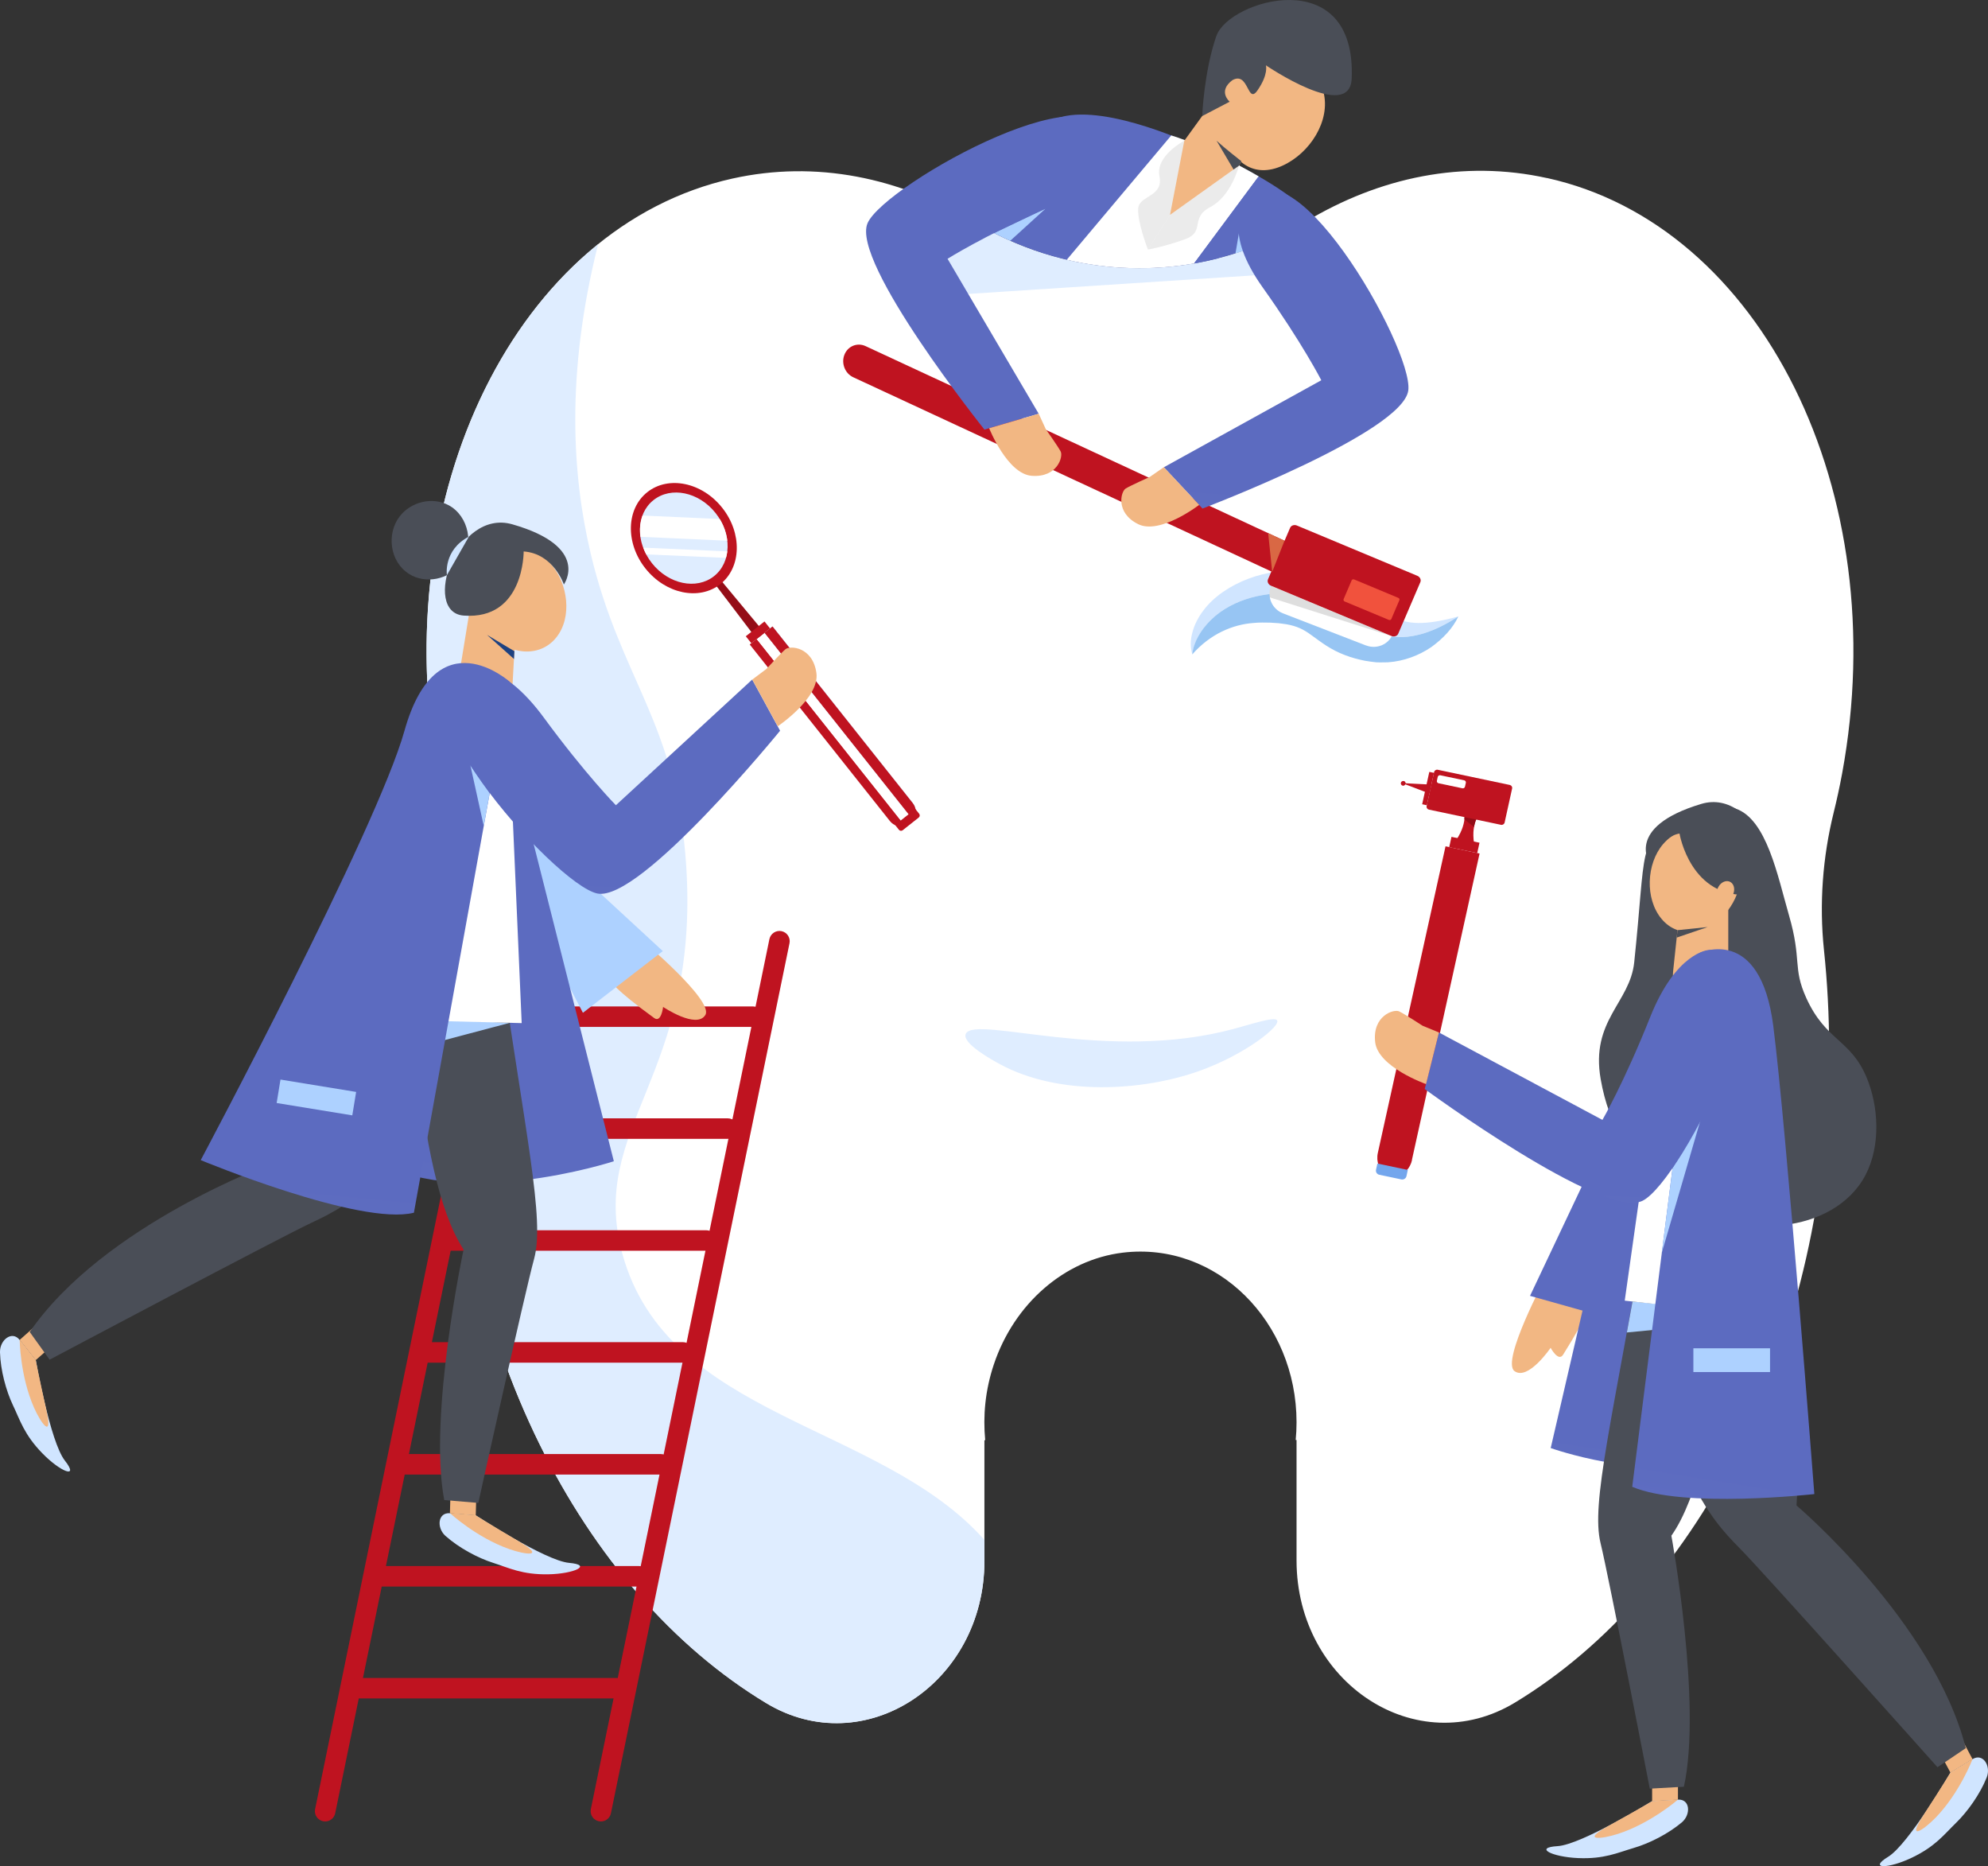 <svg width="260" height="244" viewBox="0 0 260 244" fill="none" xmlns="http://www.w3.org/2000/svg">
<rect x="0" y="0" width="260" height="244" fill="#333333" stroke="none"/>
<path d="M202.317 23.282C191.394 20.869 180.444 23.152 170.734 29.003C157.312 37.091 140.818 37.1 127.377 29.031C117.667 23.198 106.717 20.925 95.794 23.346C67.701 29.576 50.457 64.451 57.279 101.239C57.603 102.995 57.982 104.715 58.399 106.415C59.852 112.239 60.306 118.33 59.685 124.329C59.25 128.553 59.019 132.86 59.028 137.251C59.047 175.296 75.949 208.035 100.201 222.677C113.03 230.422 128.756 220.107 128.747 204.079V188.31H128.849C128.553 185.158 128.831 181.822 129.988 178.374C132.644 170.48 139.198 164.712 146.843 163.788C159.145 162.309 169.568 172.809 169.568 185.972C169.568 186.748 169.531 187.525 169.457 188.283H169.568V204.051C169.586 220.079 185.322 230.376 198.142 222.612C222.376 207.943 239.241 175.185 239.222 137.131C239.222 132.749 238.991 128.433 238.546 124.208C237.917 118.21 238.371 112.118 239.805 106.295C240.222 104.604 240.601 102.875 240.925 101.119C247.71 64.322 230.419 29.465 202.317 23.273V23.282Z" fill="white"/>
<path d="M128.738 204.089V201.334C115.085 186.018 87.306 185.491 81.401 163.955C76.847 147.335 91.518 140.847 89.75 113.265C88.537 94.445 81.16 88.918 77.235 72.299C74.866 62.251 73.949 48.941 78.226 31.934C61.018 45.808 52.03 72.964 57.279 101.249C57.603 103.005 57.982 104.724 58.399 106.425C59.852 112.248 60.305 118.339 59.685 124.338C59.25 128.562 59.019 132.87 59.028 137.26C59.047 175.305 75.949 208.045 100.2 222.686C113.03 230.432 128.756 220.116 128.747 204.089H128.738Z" fill="#DFEDFF"/>
<path d="M126.331 135.125C127.729 132.768 144.853 138.961 161.311 134.542C163.625 133.923 166.569 132.925 167.004 133.387C167.643 134.071 162.885 137.879 156.84 140.033C149.38 142.686 138.513 143.323 130.811 139.164C129.941 138.693 125.609 136.354 126.341 135.115L126.331 135.125Z" fill="#DFEDFF"/>
<path d="M127.377 29.032C140.808 37.11 157.303 37.101 170.734 29.004C171.095 28.782 171.456 28.588 171.826 28.375C169.327 25.824 164.764 22.57 156.377 19.067C156.377 19.067 144.983 13.632 138.79 15.296C135.227 16.257 130.506 23.181 127.136 28.884C127.22 28.93 127.303 28.976 127.377 29.022V29.032Z" fill="url(#paint0_linear_600_2242)"/>
<path d="M163.348 32.535L162.033 30.474L161.58 33.145C162.172 32.96 162.765 32.748 163.348 32.535V32.535Z" fill="#ADD1FF"/>
<path d="M132.126 31.481L136.736 27.284L130.015 30.482C130.719 30.843 131.422 31.166 132.135 31.49L132.126 31.481Z" fill="#ADD1FF"/>
<path d="M139.522 33.967L153.194 17.708L135.569 32.821C136.874 33.264 138.198 33.643 139.531 33.958L139.522 33.967Z" fill="url(#paint1_linear_600_2242)"/>
<path d="M156.155 34.457L164.616 23.06C164.616 23.06 157.997 19.168 153.184 17.708L139.512 33.967C144.983 35.252 150.629 35.418 156.146 34.457H156.155Z" fill="white"/>
<path d="M127.377 29.031C127.016 28.819 126.655 28.616 126.294 28.412L120.657 31.906L123.36 38.644L168.864 35.687L166.282 31.906L165.264 31.786C152.999 36.962 139.031 36.047 127.368 29.041L127.377 29.031Z" fill="#DFEDFF"/>
<path d="M173.085 12.005C174.067 15.767 171.317 20.047 167.726 21.664C164.005 23.346 161.191 21.258 160.062 17.357C159.062 13.9 160.247 9.528 163.033 7.568C166.652 5.026 171.854 7.31 173.076 11.996L173.085 12.005Z" fill="#F2B783"/>
<path d="M166.92 13.142L161.524 9.241L152.082 22.274C150.731 24.141 151.147 26.748 153.017 28.097C155.026 29.549 157.858 28.939 159.089 26.794L166.92 13.142V13.142Z" fill="#F2B783"/>
<path d="M159.081 4.694C157.451 9.408 157.229 15.176 157.229 15.176C157.229 15.176 157.229 15.083 157.405 14.797L157.229 15.176L160.821 13.299C160.821 13.299 159.219 11.941 161.182 10.48C163.329 9.279 163.126 13.734 164.458 11.82C165.93 9.704 165.56 8.539 165.56 8.539C165.56 8.539 176.538 16.026 176.779 10.277C177.417 -4.975 160.719 -0.011 159.09 4.694H159.081Z" fill="#4A4E57"/>
<path d="M159.339 33.773L164.616 23.061L156.155 34.457C157.229 34.273 158.284 34.041 159.349 33.773H159.339Z" fill="url(#paint2_linear_600_2242)"/>
<path d="M154.887 18.401L153.018 28.098L162.033 21.664L163.662 23.06L155.359 31.896C155.359 31.896 150.333 29.734 150.139 29.428C149.954 29.123 148.482 25.685 148.482 25.685L153.462 18.817L154.887 18.401Z" fill="white"/>
<g opacity="0.08">
<path d="M154.887 18.401C154.887 18.401 151.092 20.361 151.638 23.06C152.184 25.759 149.019 25.528 148.861 27.229C148.704 28.929 150.129 32.627 150.129 32.627L153.017 28.098L154.887 18.401V18.401Z" fill="black"/>
</g>
<g opacity="0.08">
<path d="M162.033 21.664C162.033 21.664 161.07 25.611 158.294 27.071C155.517 28.532 157.757 30.316 154.896 31.314C152.036 32.322 150.139 32.627 150.139 32.627L153.027 28.097L162.042 21.664H162.033Z" fill="black"/>
</g>
<path d="M162.367 21.091C162.367 21.091 160.154 19.363 159.108 18.401L161.33 22.163L162.033 21.664L162.367 21.091V21.091Z" fill="#4A4E57"/>
<path d="M187.933 85.961C189.562 84.362 190.598 82.532 190.728 80.609C190.025 82.135 188.756 83.475 187.201 84.612C185.619 85.702 183.591 86.47 181.509 86.608C181 86.608 180.481 86.627 179.981 86.608C179.491 86.553 178.982 86.488 178.51 86.405C177.612 86.229 176.723 85.98 175.872 85.656C175.011 85.323 174.205 84.898 173.465 84.436C172.743 83.974 172.104 83.475 171.54 83.077C170.447 82.273 169.577 81.885 168.263 81.635C167.939 81.571 167.587 81.543 167.245 81.497L166.143 81.423C165.421 81.413 164.708 81.395 163.996 81.46C161.172 81.654 158.229 82.948 155.924 85.582C157.794 84.492 159.414 83.955 160.802 83.78C162.172 83.595 163.246 83.734 164.292 83.937C164.81 84.029 165.338 84.168 165.865 84.27C166.152 84.344 166.449 84.408 166.717 84.464C166.939 84.556 167.208 84.603 167.393 84.676C168.217 85.028 168.124 85.055 169.05 85.675C169.966 86.359 171.91 87.745 174.048 88.429C175.113 88.799 176.205 89.002 177.269 89.15C177.871 89.215 178.537 89.261 179.158 89.279C179.806 89.279 180.481 89.215 181.129 89.15C183.795 88.771 186.285 87.542 187.933 85.97V85.961Z" fill="white"/>
<path d="M158.395 81.025C159.765 79.666 161.663 78.686 163.597 78.15C164.569 77.873 165.541 77.725 166.513 77.623C166.985 77.596 167.457 77.549 167.939 77.54C168.429 77.559 168.911 77.54 169.41 77.586C170.401 77.679 171.419 77.873 172.382 78.233C173.326 78.612 174.159 79.112 174.844 79.601C176.168 80.609 177.093 81.358 178.269 81.959C178.843 82.263 179.481 82.513 180.139 82.763L181.064 83.04C181.379 83.114 181.694 83.16 182.018 83.234C183.304 83.41 184.72 83.262 186.22 82.809C187.72 82.347 189.238 81.579 190.728 80.6C188.654 81.182 186.914 81.469 185.479 81.459C184.045 81.432 183.082 81.117 182.388 80.692C182.203 80.553 182.036 80.47 181.879 80.369C181.703 80.23 181.564 80.128 181.379 80.017L180.685 79.592L180.083 79.176C179.315 78.612 178.833 78.132 177.325 76.995C176.547 76.431 175.455 75.766 174.177 75.294C172.882 74.823 171.521 74.601 170.271 74.536C169.642 74.508 169.068 74.536 168.466 74.555C167.902 74.601 167.356 74.675 166.8 74.749C165.643 74.952 164.477 75.211 163.31 75.655C161.006 76.514 158.756 77.965 157.377 79.832C156.683 80.748 156.192 81.727 155.942 82.707C155.683 83.678 155.646 84.667 155.942 85.554C156.118 83.964 157.053 82.356 158.414 81.006L158.395 81.025Z" fill="#D0E5FF"/>
<path d="M163.996 81.45C164.708 81.376 165.43 81.404 166.143 81.413L167.245 81.487C167.587 81.542 167.939 81.57 168.263 81.626C169.577 81.866 170.447 82.254 171.54 83.067C172.104 83.465 172.743 83.964 173.465 84.426C174.196 84.888 175.011 85.323 175.872 85.646C176.732 85.979 177.621 86.219 178.51 86.395C178.991 86.478 179.491 86.543 179.981 86.598C180.491 86.626 181.009 86.598 181.509 86.598C183.582 86.469 185.609 85.693 187.201 84.602C188.756 83.474 190.025 82.125 190.728 80.6C189.238 81.579 187.72 82.347 186.22 82.809C184.721 83.262 183.304 83.409 182.018 83.234C181.694 83.16 181.379 83.114 181.064 83.04L180.139 82.763C179.482 82.504 178.843 82.263 178.269 81.958C177.093 81.358 176.168 80.609 174.844 79.601C174.159 79.111 173.326 78.612 172.382 78.233C171.419 77.873 170.401 77.669 169.411 77.586C168.911 77.54 168.429 77.549 167.939 77.54C167.458 77.549 166.985 77.586 166.513 77.623C165.541 77.725 164.57 77.873 163.598 78.15C161.663 78.686 159.775 79.666 158.396 81.025C157.026 82.365 156.091 83.983 155.924 85.572C158.229 82.938 161.172 81.644 163.996 81.45Z" fill="#97C5F3"/>
<path d="M182.61 81.903L166.633 75.719L168.124 72.216C168.586 71.125 169.947 70.617 171.169 71.088L182.739 75.562C183.952 76.033 184.563 77.3 184.1 78.39L182.61 81.894V81.903Z" fill="#F0F0F0"/>
<path d="M178.657 84.398L167.79 80.193C166.356 79.638 165.652 78.02 166.245 76.625L166.624 75.728C167.078 74.656 168.438 74.166 169.651 74.637L181.212 79.111C182.425 79.583 183.045 80.83 182.591 81.903L182.138 82.956C181.573 84.287 180.027 84.925 178.657 84.389V84.398Z" fill="white"/>
<path d="M166.624 75.728C167.078 74.656 168.438 74.166 169.651 74.638L181.212 79.111C182.267 79.518 182.869 80.516 182.712 81.478L182.795 81.284C183.248 80.211 182.638 78.963 181.416 78.492L169.854 74.018C168.642 73.547 167.281 74.037 166.828 75.109L166.448 76.006C166.374 76.172 166.328 76.348 166.291 76.514L166.624 75.728V75.728Z" fill="#D3D4C4"/>
<path d="M110.438 46.381C110.882 45.253 112.114 44.754 113.197 45.253L174.4 73.676L172.798 77.752L111.595 49.329C110.512 48.83 109.994 47.508 110.438 46.381V46.381Z" fill="#BF1320"/>
<path d="M166.236 76.588L181.981 83.16C182.332 83.308 182.74 83.169 182.869 82.855L185.757 76.126C185.896 75.811 185.72 75.433 185.359 75.285L169.614 68.713C169.262 68.565 168.855 68.703 168.725 69.018L165.837 75.747C165.699 76.061 165.875 76.44 166.236 76.588Z" fill="#BF1320"/>
<path d="M167.995 70.7L166.384 74.767L165.856 69.711L167.995 70.7Z" fill="#D96844"/>
<path d="M175.872 78.649L181.638 81.052C181.768 81.108 181.916 81.052 181.962 80.941L183.017 78.473C183.064 78.353 182.999 78.214 182.869 78.168L177.103 75.765C176.973 75.71 176.825 75.765 176.779 75.876L175.723 78.344C175.677 78.464 175.742 78.603 175.872 78.649Z" fill="#F1523D"/>
<path d="M144.955 19.557C144.955 19.557 144.89 23.661 136.726 27.284C128.562 30.907 123.925 33.838 123.925 33.838L135.847 54.099L128.747 56.169C128.747 56.169 111.243 34.281 113.465 29.179C115.686 24.077 145.834 7.328 144.955 19.557V19.557Z" fill="url(#paint3_linear_600_2242)"/>
<path d="M129.367 55.993C129.367 55.993 131.746 61.983 134.94 62.214C138.291 62.464 139.077 59.7 138.716 59.025C138.355 58.35 136.782 56.132 136.782 56.132L135.847 54.099L129.358 55.993H129.367Z" fill="#F2B783"/>
<path d="M162.699 27.211C162.699 27.211 159.959 30.298 165.134 37.572C170.308 44.847 172.807 49.718 172.807 49.718L152.212 61.096L157.266 66.494C157.266 66.494 183.489 56.558 184.183 51.04C184.877 45.521 168.179 16.248 162.69 27.22L162.699 27.211Z" fill="url(#paint4_linear_600_2242)"/>
<path d="M156.831 66.013C156.831 66.013 151.731 69.951 148.861 68.537C145.853 67.049 146.575 64.267 147.232 63.869C147.889 63.472 150.37 62.362 150.37 62.362L152.212 61.087L156.831 66.013V66.013Z" fill="#F2B783"/>
<g opacity="0.13">
<path d="M181.972 83.169L166.069 78.113C166.069 78.113 165.902 77.364 166.245 76.606L181.962 83.169H181.972Z" fill="black"/>
</g>
<path d="M207.898 170.536C207.898 170.536 207.889 171.626 204.427 177.135C203.807 178.115 202.798 176.23 202.798 176.23C202.798 176.23 199.845 180.583 198.068 179.271C196.291 177.958 202.159 166.986 202.159 166.986L207.889 170.536H207.898Z" fill="#F2B783"/>
<path d="M216.396 135.005L200.104 169.436L212.823 173.013L216.396 135.005Z" fill="url(#paint5_linear_600_2242)"/>
<path d="M189.83 109.42L193.496 110.187L193.2 111.537L189.534 110.769L189.83 109.42Z" fill="#BF1320"/>
<path d="M184.656 151.67L193.505 111.601L192.144 111.314L190.617 110.991L189.053 110.658L180.204 150.728C179.944 151.883 180.389 153.001 181.231 153.519C181.425 153.639 181.638 153.722 181.87 153.778C182.175 153.843 182.49 153.833 182.786 153.759C183.675 153.538 184.434 152.743 184.674 151.67H184.656Z" fill="#BF1320"/>
<path d="M180.139 152.133L184.119 152.974L183.943 153.787C183.878 154.083 183.582 154.268 183.286 154.213L180.388 153.602C180.092 153.538 179.898 153.251 179.963 152.955L180.139 152.142V152.133Z" fill="#73A6ED"/>
<path d="M192.783 110.261L191.635 110.021L190.487 109.78C192.107 107.331 191.395 105.667 191.395 105.667L192.542 105.907L193.69 106.148C193.69 106.148 192.339 107.377 192.783 110.261V110.261Z" fill="#BF1320"/>
<path d="M191.848 105.75L192.542 105.898L193.69 106.139C193.69 106.139 193.015 106.758 192.774 108.135L191.515 107.118C191.598 106.388 191.469 105.898 191.413 105.723L191.839 105.75H191.848Z" fill="#940D17"/>
<path d="M183.591 102.118C183.739 102.146 183.832 102.275 183.832 102.414L187.202 102.589L186.942 103.754L183.795 102.552C183.73 102.682 183.601 102.756 183.452 102.728C183.286 102.691 183.175 102.525 183.212 102.358C183.249 102.192 183.415 102.09 183.582 102.118H183.591Z" fill="#BF1320"/>
<path d="M186.886 105.861L196.309 107.848C196.522 107.894 196.735 107.756 196.781 107.552L197.762 103.097C197.809 102.884 197.67 102.681 197.457 102.635L188.034 100.648C187.821 100.601 187.608 100.74 187.562 100.943L186.581 105.399C186.534 105.611 186.673 105.815 186.886 105.861V105.861Z" fill="#BF1320"/>
<path d="M185.998 105.158L186.609 105.288L187.544 101.054L186.933 100.925L185.998 105.158Z" fill="#BF1320"/>
<path d="M188.145 102.413L191.256 103.07C191.413 103.107 191.561 103.005 191.598 102.857L191.709 102.358C191.746 102.21 191.645 102.053 191.487 102.025L188.377 101.369C188.219 101.332 188.071 101.434 188.034 101.582L187.923 102.081C187.886 102.229 187.988 102.386 188.145 102.413Z" fill="white"/>
<path d="M226.976 105.722C231.058 107.09 232.484 114.531 233.965 119.652C235.686 125.586 234.418 126.483 236.232 130.485C238.796 136.132 242.036 135.874 244.128 140.893C245.683 144.608 246.007 149.766 243.98 153.639C239.833 161.542 226.893 162.069 222.376 156.902C220.173 154.388 211.573 153.842 209.343 141.096C208 133.415 213.175 131.132 213.73 125.826C214.517 118.348 214.637 114.355 215.183 111.943C216.387 106.693 222.403 104.197 226.957 105.722H226.976Z" fill="#4A4E57"/>
<path d="M216.072 235.507C216.072 235.507 206.834 241.201 203.705 241.386C200.577 241.58 202.965 242.8 206.381 242.948C209.805 243.096 211.546 242.246 213.601 241.645C215.655 241.053 218.136 239.805 219.923 238.308L219.978 238.262C221.172 237.226 221.043 235.211 219.451 235.304L216.072 235.498V235.507Z" fill="#D0E5FF"/>
<path d="M216.072 235.507V232.965H219.451V235.313L216.072 235.507Z" fill="#F2B783"/>
<path d="M216.072 235.507C216.072 235.507 214.276 236.579 210.342 238.751C206.64 240.803 209.518 240.452 211.573 239.795C215.887 238.409 219.441 235.312 219.441 235.312L216.063 235.507H216.072Z" fill="#F2B783"/>
<path d="M255.088 231.773C255.088 231.773 249.617 241.136 246.951 242.772C244.285 244.408 246.961 244.371 250.052 242.892C253.144 241.413 254.273 239.842 255.81 238.354C257.337 236.866 258.948 234.601 259.818 232.438L259.845 232.373C260.41 230.894 259.346 229.184 257.985 230.007L255.097 231.763L255.088 231.773Z" fill="#D0E5FF"/>
<path d="M255.088 231.772L253.884 229.526L256.874 227.937L257.976 230.016L255.088 231.772Z" fill="#F2B783"/>
<path d="M255.088 231.773C255.088 231.773 254.005 233.566 251.561 237.328C249.266 240.877 251.645 239.214 253.144 237.67C256.301 234.416 257.976 230.017 257.976 230.017L255.088 231.773Z" fill="#F2B783"/>
<path d="M215.47 134.663L202.808 189.337C202.808 189.337 214.924 193.663 223.57 190.862L215.47 134.663V134.663Z" fill="url(#paint6_linear_600_2242)"/>
<path d="M214.693 166.875L230.271 162.097C230.271 162.097 235.871 184.946 234.955 196.842C234.955 196.842 252.912 212.066 257.096 228.574L253.394 231.07C253.394 231.07 230.66 205.595 227.513 202.425C223.736 198.607 217.636 192.045 214.684 166.875H214.693Z" fill="#4A4E57"/>
<path d="M215.489 158.936L226.763 160.766C226.763 160.766 225.476 191.056 218.59 200.798C218.59 200.798 222.635 222.714 220.228 233.621L215.766 233.87C215.766 233.87 210.398 206.122 209.333 201.787C208.047 196.583 210.833 186 215.479 158.936H215.489Z" fill="#4A4E57"/>
<path d="M213.508 170.176L212.767 174.224L233.687 172.2L213.508 170.176Z" fill="#ADD1FF"/>
<path d="M216.738 140.043L212.49 170.065L226.819 171.645L224.995 135.597L216.738 140.043Z" fill="white"/>
<path d="M217.507 110.372C215.313 112.932 215.119 117.526 217.303 120.142C219.562 122.86 223.255 122.083 225.615 119.477C227.707 117.157 228.448 113.311 227.013 110.723C225.162 107.377 220.247 107.183 217.507 110.372V110.372Z" fill="#F2B783"/>
<path d="M220.265 113.496H226.032V127.435C226.032 129.431 224.412 131.049 222.413 131.049C220.265 131.049 218.59 129.191 218.812 127.056L220.256 113.496H220.265Z" fill="#F2B783"/>
<path d="M219.654 108.985C219.654 108.985 221.089 117.665 229.003 116.971C234.539 116.491 229.799 102.931 222.505 105.112C212.249 108.181 215.859 113.052 215.859 113.052C215.859 113.052 217.118 109.41 219.654 108.985V108.985Z" fill="#4A4E57"/>
<path d="M226.449 117.304C225.995 117.887 225.273 118.016 224.838 117.582C224.403 117.147 224.431 116.324 224.884 115.742C225.338 115.16 226.06 115.03 226.495 115.465C226.93 115.899 226.902 116.722 226.449 117.304Z" fill="#F2B783"/>
<path d="M222.292 124.607C222.292 124.607 230.216 120.826 231.919 134.155C233.622 147.484 237.287 195.354 237.287 195.354C237.287 195.354 220.145 197.277 213.471 194.402L222.301 124.607H222.292Z" fill="url(#paint7_linear_600_2242)"/>
<path d="M217.331 163.816L218.738 152.752L222.422 146.374L217.331 163.816Z" fill="#ADD1FF"/>
<path d="M223.449 124.218C223.449 124.218 219.219 124.449 215.813 132.999C212.406 141.549 209.574 146.429 209.574 146.429L188.182 134.995L186.331 142.39C186.331 142.39 209.629 159.499 214.804 157.013C219.978 154.517 236.029 122.822 223.449 124.218V124.218Z" fill="url(#paint8_linear_600_2242)"/>
<path d="M219.293 122.591L223.329 121.214L219.395 121.621L219.293 122.591Z" fill="#4A4E57"/>
<path d="M231.493 176.294H221.468V179.4H231.493V176.294Z" fill="#ADD1FF"/>
<path d="M186.498 141.743C186.498 141.743 180.222 139.534 179.852 136.262C179.463 132.824 182.277 131.899 182.99 132.241C183.702 132.583 186.053 134.118 186.053 134.118L188.192 134.996L186.507 141.743H186.498Z" fill="#F2B783"/>
<path d="M42.524 238.159C43.154 238.159 43.709 237.725 43.839 237.087L67.192 123.33C67.341 122.6 66.868 121.898 66.147 121.75C65.424 121.602 64.712 122.073 64.564 122.794L41.21 236.551C41.062 237.281 41.534 237.983 42.256 238.131C42.348 238.15 42.441 238.159 42.524 238.159V238.159Z" fill="#BF1320"/>
<path d="M64.786 134.274H98.479C99.219 134.274 99.821 133.673 99.821 132.934C99.821 132.195 99.219 131.594 98.479 131.594H64.786C64.045 131.594 63.444 132.195 63.444 132.934C63.444 133.673 64.045 134.274 64.786 134.274V134.274Z" fill="#BF1320"/>
<path d="M61.49 148.906H95.184C95.924 148.906 96.526 148.305 96.526 147.566C96.526 146.826 95.924 146.226 95.184 146.226H61.49C60.75 146.226 60.148 146.826 60.148 147.566C60.148 148.305 60.75 148.906 61.49 148.906V148.906Z" fill="#BF1320"/>
<path d="M58.667 163.538H92.361C93.101 163.538 93.703 162.937 93.703 162.198C93.703 161.458 93.101 160.857 92.361 160.857H58.667C57.927 160.857 57.325 161.458 57.325 162.198C57.325 162.937 57.927 163.538 58.667 163.538Z" fill="#BF1320"/>
<path d="M55.622 178.171H89.315C90.056 178.171 90.657 177.57 90.657 176.83C90.657 176.091 90.056 175.49 89.315 175.49H55.622C54.882 175.49 54.28 176.091 54.28 176.83C54.28 177.57 54.882 178.171 55.622 178.171Z" fill="#BF1320"/>
<path d="M52.743 192.803H86.436C87.177 192.803 87.778 192.202 87.778 191.462C87.778 190.723 87.177 190.122 86.436 190.122H52.743C52.002 190.122 51.401 190.723 51.401 191.462C51.401 192.202 52.002 192.803 52.743 192.803Z" fill="#BF1320"/>
<path d="M49.883 207.444H83.576C84.317 207.444 84.918 206.843 84.918 206.104C84.918 205.364 84.317 204.764 83.576 204.764H49.883C49.142 204.764 48.541 205.364 48.541 206.104C48.541 206.843 49.142 207.444 49.883 207.444Z" fill="#BF1320"/>
<path d="M46.967 222.076H80.66C81.401 222.076 82.003 221.475 82.003 220.736C82.003 219.996 81.401 219.396 80.66 219.396H46.967C46.227 219.396 45.625 219.996 45.625 220.736C45.625 221.475 46.227 222.076 46.967 222.076Z" fill="#BF1320"/>
<path d="M78.587 238.159C79.216 238.159 79.772 237.725 79.901 237.087L103.255 123.33C103.403 122.6 102.931 121.898 102.209 121.75C101.487 121.602 100.775 122.073 100.626 122.794L77.273 236.551C77.124 237.281 77.597 237.983 78.319 238.131C78.411 238.15 78.504 238.159 78.587 238.159V238.159Z" fill="#BF1320"/>
<path d="M79.874 128.285C79.874 128.285 80.29 129.292 85.557 133.11C86.492 133.784 86.723 131.658 86.723 131.658C86.723 131.658 91.092 134.598 92.249 132.712C93.406 130.836 83.854 122.85 83.854 122.85L79.874 128.285V128.285Z" fill="#F2B783"/>
<path d="M58.685 98.513L86.686 124.357L76.236 132.426L58.685 98.513Z" fill="#ADD1FF"/>
<path d="M98.053 84.268L116.381 107.348C116.871 107.967 117.668 108.199 118.38 107.995L98.96 83.547L98.053 84.268V84.268Z" fill="#BF1320"/>
<path d="M99.988 82.743L119.445 107.238C119.898 106.572 119.898 105.657 119.361 104.991L101.034 81.911L99.988 82.743V82.743Z" fill="#97C5F3"/>
<path d="M98.96 83.547L118.38 107.996C118.621 107.931 118.843 107.82 119.056 107.654C119.213 107.533 119.343 107.395 119.445 107.238L99.988 82.743L98.97 83.547H98.96Z" fill="white"/>
<path d="M99.988 82.743L119.445 107.238C119.898 106.572 119.898 105.657 119.361 104.991L101.034 81.911L99.988 82.743V82.743Z" fill="#BF1320"/>
<path d="M93.656 75.118L92.971 75.663L98.96 83.548L99.988 82.744L93.656 75.118Z" fill="#940D17"/>
<path d="M99.983 81.257L97.539 83.193L98.264 84.106L100.708 82.17L99.983 81.257Z" fill="#BF1320"/>
<path d="M117.057 107.874L119.711 105.772L120.212 106.402C120.333 106.554 120.307 106.775 120.155 106.895L118.059 108.555C117.906 108.676 117.685 108.65 117.565 108.498L117.064 107.868L117.057 107.874Z" fill="#BF1320"/>
<g opacity="0.23">
<path d="M93.323 76.116L94.184 75.441L95.008 78.344L93.323 76.116Z" fill="#940D17"/>
</g>
<path d="M94.452 66.392C97.091 69.71 96.979 74.184 94.212 76.375C91.444 78.565 87.057 77.66 84.418 74.332C81.78 71.014 81.891 66.54 84.659 64.349C87.427 62.159 91.814 63.065 94.452 66.392Z" fill="#BF1320"/>
<path d="M93.582 67.076C95.767 69.821 95.674 73.527 93.379 75.339C91.083 77.151 87.455 76.402 85.27 73.647C83.086 70.893 83.178 67.196 85.474 65.384C87.769 63.572 91.398 64.321 93.582 67.076Z" fill="#DFEDFF"/>
<path d="M95.119 70.7C95.008 69.739 94.684 68.768 94.128 67.862L84.039 67.409C83.724 68.26 83.632 69.221 83.77 70.191L95.119 70.7V70.7Z" fill="white"/>
<path d="M84.132 71.606C84.243 71.901 84.372 72.197 84.52 72.484L94.943 72.946C95.026 72.668 95.082 72.382 95.119 72.095L84.122 71.606H84.132Z" fill="white"/>
<path d="M4.675 177.837C4.675 177.837 6.554 188.513 8.479 190.971C10.414 193.43 7.914 192.469 5.526 190.01C3.138 187.551 2.629 185.684 1.703 183.762C0.787 181.839 0.065 179.149 0 176.829V176.765C-0.018 175.184 1.583 173.945 2.564 175.193L4.665 177.846L4.675 177.837Z" fill="#D0E5FF"/>
<path d="M4.675 177.838L6.582 176.155L4.332 173.632L2.573 175.194L4.675 177.838Z" fill="#F2B783"/>
<path d="M4.675 177.837C4.675 177.837 5.064 179.889 6.045 184.271C6.971 188.393 5.314 186.018 4.443 184.04C2.62 179.899 2.573 175.185 2.573 175.185L4.675 177.837V177.837Z" fill="#F2B783"/>
<path d="M65.119 131.002L52.169 121.121C52.169 121.121 38.97 140.606 35.684 152.077C35.684 152.077 13.552 160.118 3.888 174.159L6.489 177.782C6.489 177.782 36.665 161.782 40.719 159.887C45.588 157.623 53.586 153.574 65.119 131.002Z" fill="#4A4E57"/>
<path d="M65.489 93.345L80.281 151.836C80.281 151.836 59.398 158.657 48.226 151.217L65.489 93.354V93.345Z" fill="url(#paint9_linear_600_2242)"/>
<path d="M62.221 198.136C62.221 198.136 71.302 204.07 74.421 204.347C77.541 204.625 75.125 205.78 71.7 205.845C68.275 205.9 66.553 205.004 64.526 204.356C62.49 203.709 60.037 202.397 58.297 200.853L58.241 200.807C57.075 199.735 57.26 197.729 58.843 197.859L62.212 198.136H62.221Z" fill="#D0E5FF"/>
<path d="M62.222 198.136L62.287 195.594L58.908 195.502L58.843 197.859L62.222 198.136Z" fill="#F2B783"/>
<path d="M62.221 198.136C62.221 198.136 63.989 199.255 67.859 201.538C71.505 203.691 68.636 203.266 66.6 202.545C62.323 201.048 58.852 197.85 58.852 197.85L62.221 198.127V198.136Z" fill="#F2B783"/>
<path d="M64.86 121.611L53.539 123.136C53.539 123.136 54.011 153.445 60.63 163.372C60.63 163.372 55.992 185.168 58.102 196.139L62.555 196.509C62.555 196.509 68.664 168.918 69.849 164.611C71.274 159.435 68.775 148.786 64.86 121.611V121.611Z" fill="#4A4E57"/>
<path d="M66.674 133.738L48.439 138.563L44.995 132.795L66.674 133.738Z" fill="#ADD1FF"/>
<path d="M66.924 103.799L68.229 133.775L51.864 133.359L59.5 98.068L66.924 103.799Z" fill="white"/>
<path d="M72.061 73.759C74.283 76.292 74.885 80.728 72.728 83.381C70.497 86.126 66.443 85.544 64.055 82.956C61.935 80.664 61.157 76.828 62.555 74.221C64.369 70.847 69.284 70.598 72.061 73.759V73.759Z" fill="#F2B783"/>
<path d="M67.729 77.022L62.037 76.088L59.787 89.842C59.463 91.811 60.806 93.668 62.777 93.992C64.897 94.334 66.85 92.772 66.97 90.627L67.729 77.012V77.022Z" fill="#F2B783"/>
<path d="M68.488 72.104C68.488 72.104 68.571 81.089 60.639 80.488C55.103 80.063 59.685 66.457 67.007 68.555C77.3 71.503 73.746 76.421 73.746 76.421C73.746 76.421 72.403 72.391 68.497 72.104H68.488Z" fill="#4A4E57"/>
<path d="M66.674 89.159C66.674 89.159 57.112 80.525 52.9 95.546C49.272 108.486 26.251 151.689 26.251 151.689C26.251 151.689 47.087 160.331 54.132 158.566L66.674 89.159V89.159Z" fill="url(#paint10_linear_600_2242)"/>
<path d="M64.045 103.689L63.268 107.996L61.518 100.065L64.045 103.689Z" fill="#ADD1FF"/>
<path d="M61.536 87.263C61.536 87.263 65.693 86.422 71.135 93.844C76.587 101.267 80.549 105.287 80.549 105.287L98.377 88.853L102.024 95.545C102.024 95.545 83.77 117.951 78.142 116.832C72.505 115.714 48.994 89.056 61.527 87.254L61.536 87.263Z" fill="url(#paint11_linear_600_2242)"/>
<path d="M67.22 86.163L63.693 83.011L67.276 85.146L67.22 86.163Z" fill="#1D4181"/>
<path d="M36.181 144.221L46.075 145.837L46.577 142.772L36.683 141.156L36.181 144.221Z" fill="#ADD1FF"/>
<path d="M53.493 75.044C55.687 76.421 58.686 75.746 60.213 73.777C62.083 71.356 61.342 67.492 58.676 66.059C56.547 64.913 53.743 65.615 52.28 67.51C50.512 69.793 50.975 73.463 53.502 75.044H53.493Z" fill="#4A4E57"/>
<path d="M58.445 75.21C58.445 75.21 57.955 71.919 61.324 70.163Z" fill="#D0E5FF"/>
<path d="M101.719 94.962C101.719 94.962 107.235 91.256 106.773 87.993C106.291 84.564 103.329 84.379 102.727 84.887C102.126 85.396 100.238 87.466 100.238 87.466L98.386 88.853L101.719 94.962V94.962Z" fill="#F2B783"/>
<defs>
<linearGradient id="paint0_linear_600_2242" x1="149.037" y1="74.091" x2="149.983" y2="34.168" gradientUnits="userSpaceOnUse">
<stop stop-color="#9FA8DA"/>
<stop offset="1" stop-color="#5C6BC0"/>
</linearGradient>
<linearGradient id="paint1_linear_600_2242" x1="144.206" y1="65.513" x2="145.773" y2="33.285" gradientUnits="userSpaceOnUse">
<stop stop-color="#9FA8DA"/>
<stop offset="1" stop-color="#5C6BC0"/>
</linearGradient>
<linearGradient id="paint2_linear_600_2242" x1="160.301" y1="56.571" x2="161.9" y2="34.039" gradientUnits="userSpaceOnUse">
<stop stop-color="#9FA8DA"/>
<stop offset="1" stop-color="#5C6BC0"/>
</linearGradient>
<linearGradient id="paint3_linear_600_2242" x1="128.807" y1="135.698" x2="134.328" y2="54.633" gradientUnits="userSpaceOnUse">
<stop stop-color="#9FA8DA"/>
<stop offset="1" stop-color="#5C6BC0"/>
</linearGradient>
<linearGradient id="paint4_linear_600_2242" x1="167.89" y1="147.431" x2="173.556" y2="64.938" gradientUnits="userSpaceOnUse">
<stop stop-color="#9FA8DA"/>
<stop offset="1" stop-color="#5C6BC0"/>
</linearGradient>
<linearGradient id="paint5_linear_600_2242" x1="208.088" y1="246.759" x2="217.232" y2="172.364" gradientUnits="userSpaceOnUse">
<stop stop-color="#9FA8DA"/>
<stop offset="1" stop-color="#5C6BC0"/>
</linearGradient>
<linearGradient id="paint6_linear_600_2242" x1="212.982" y1="302.677" x2="229.106" y2="191.478" gradientUnits="userSpaceOnUse">
<stop stop-color="#9FA8DA"/>
<stop offset="1" stop-color="#5C6BC0"/>
</linearGradient>
<linearGradient id="paint7_linear_600_2242" x1="225.142" y1="335.435" x2="247.286" y2="196.152" gradientUnits="userSpaceOnUse">
<stop stop-color="#9FA8DA"/>
<stop offset="1" stop-color="#5C6BC0"/>
</linearGradient>
<linearGradient id="paint8_linear_600_2242" x1="206.827" y1="221.457" x2="209.562" y2="155.83" gradientUnits="userSpaceOnUse">
<stop stop-color="#9FA8DA"/>
<stop offset="1" stop-color="#5C6BC0"/>
</linearGradient>
<linearGradient id="paint9_linear_600_2242" x1="63.934" y1="273.723" x2="76.101" y2="153.057" gradientUnits="userSpaceOnUse">
<stop stop-color="#9FA8DA"/>
<stop offset="1" stop-color="#5C6BC0"/>
</linearGradient>
<linearGradient id="paint10_linear_600_2242" x1="46.061" y1="298.725" x2="59.409" y2="156.694" gradientUnits="userSpaceOnUse">
<stop stop-color="#9FA8DA"/>
<stop offset="1" stop-color="#5C6BC0"/>
</linearGradient>
<linearGradient id="paint11_linear_600_2242" x1="79.523" y1="174.379" x2="81.604" y2="115.564" gradientUnits="userSpaceOnUse">
<stop stop-color="#9FA8DA"/>
<stop offset="1" stop-color="#5C6BC0"/>
</linearGradient>
</defs>
</svg>
